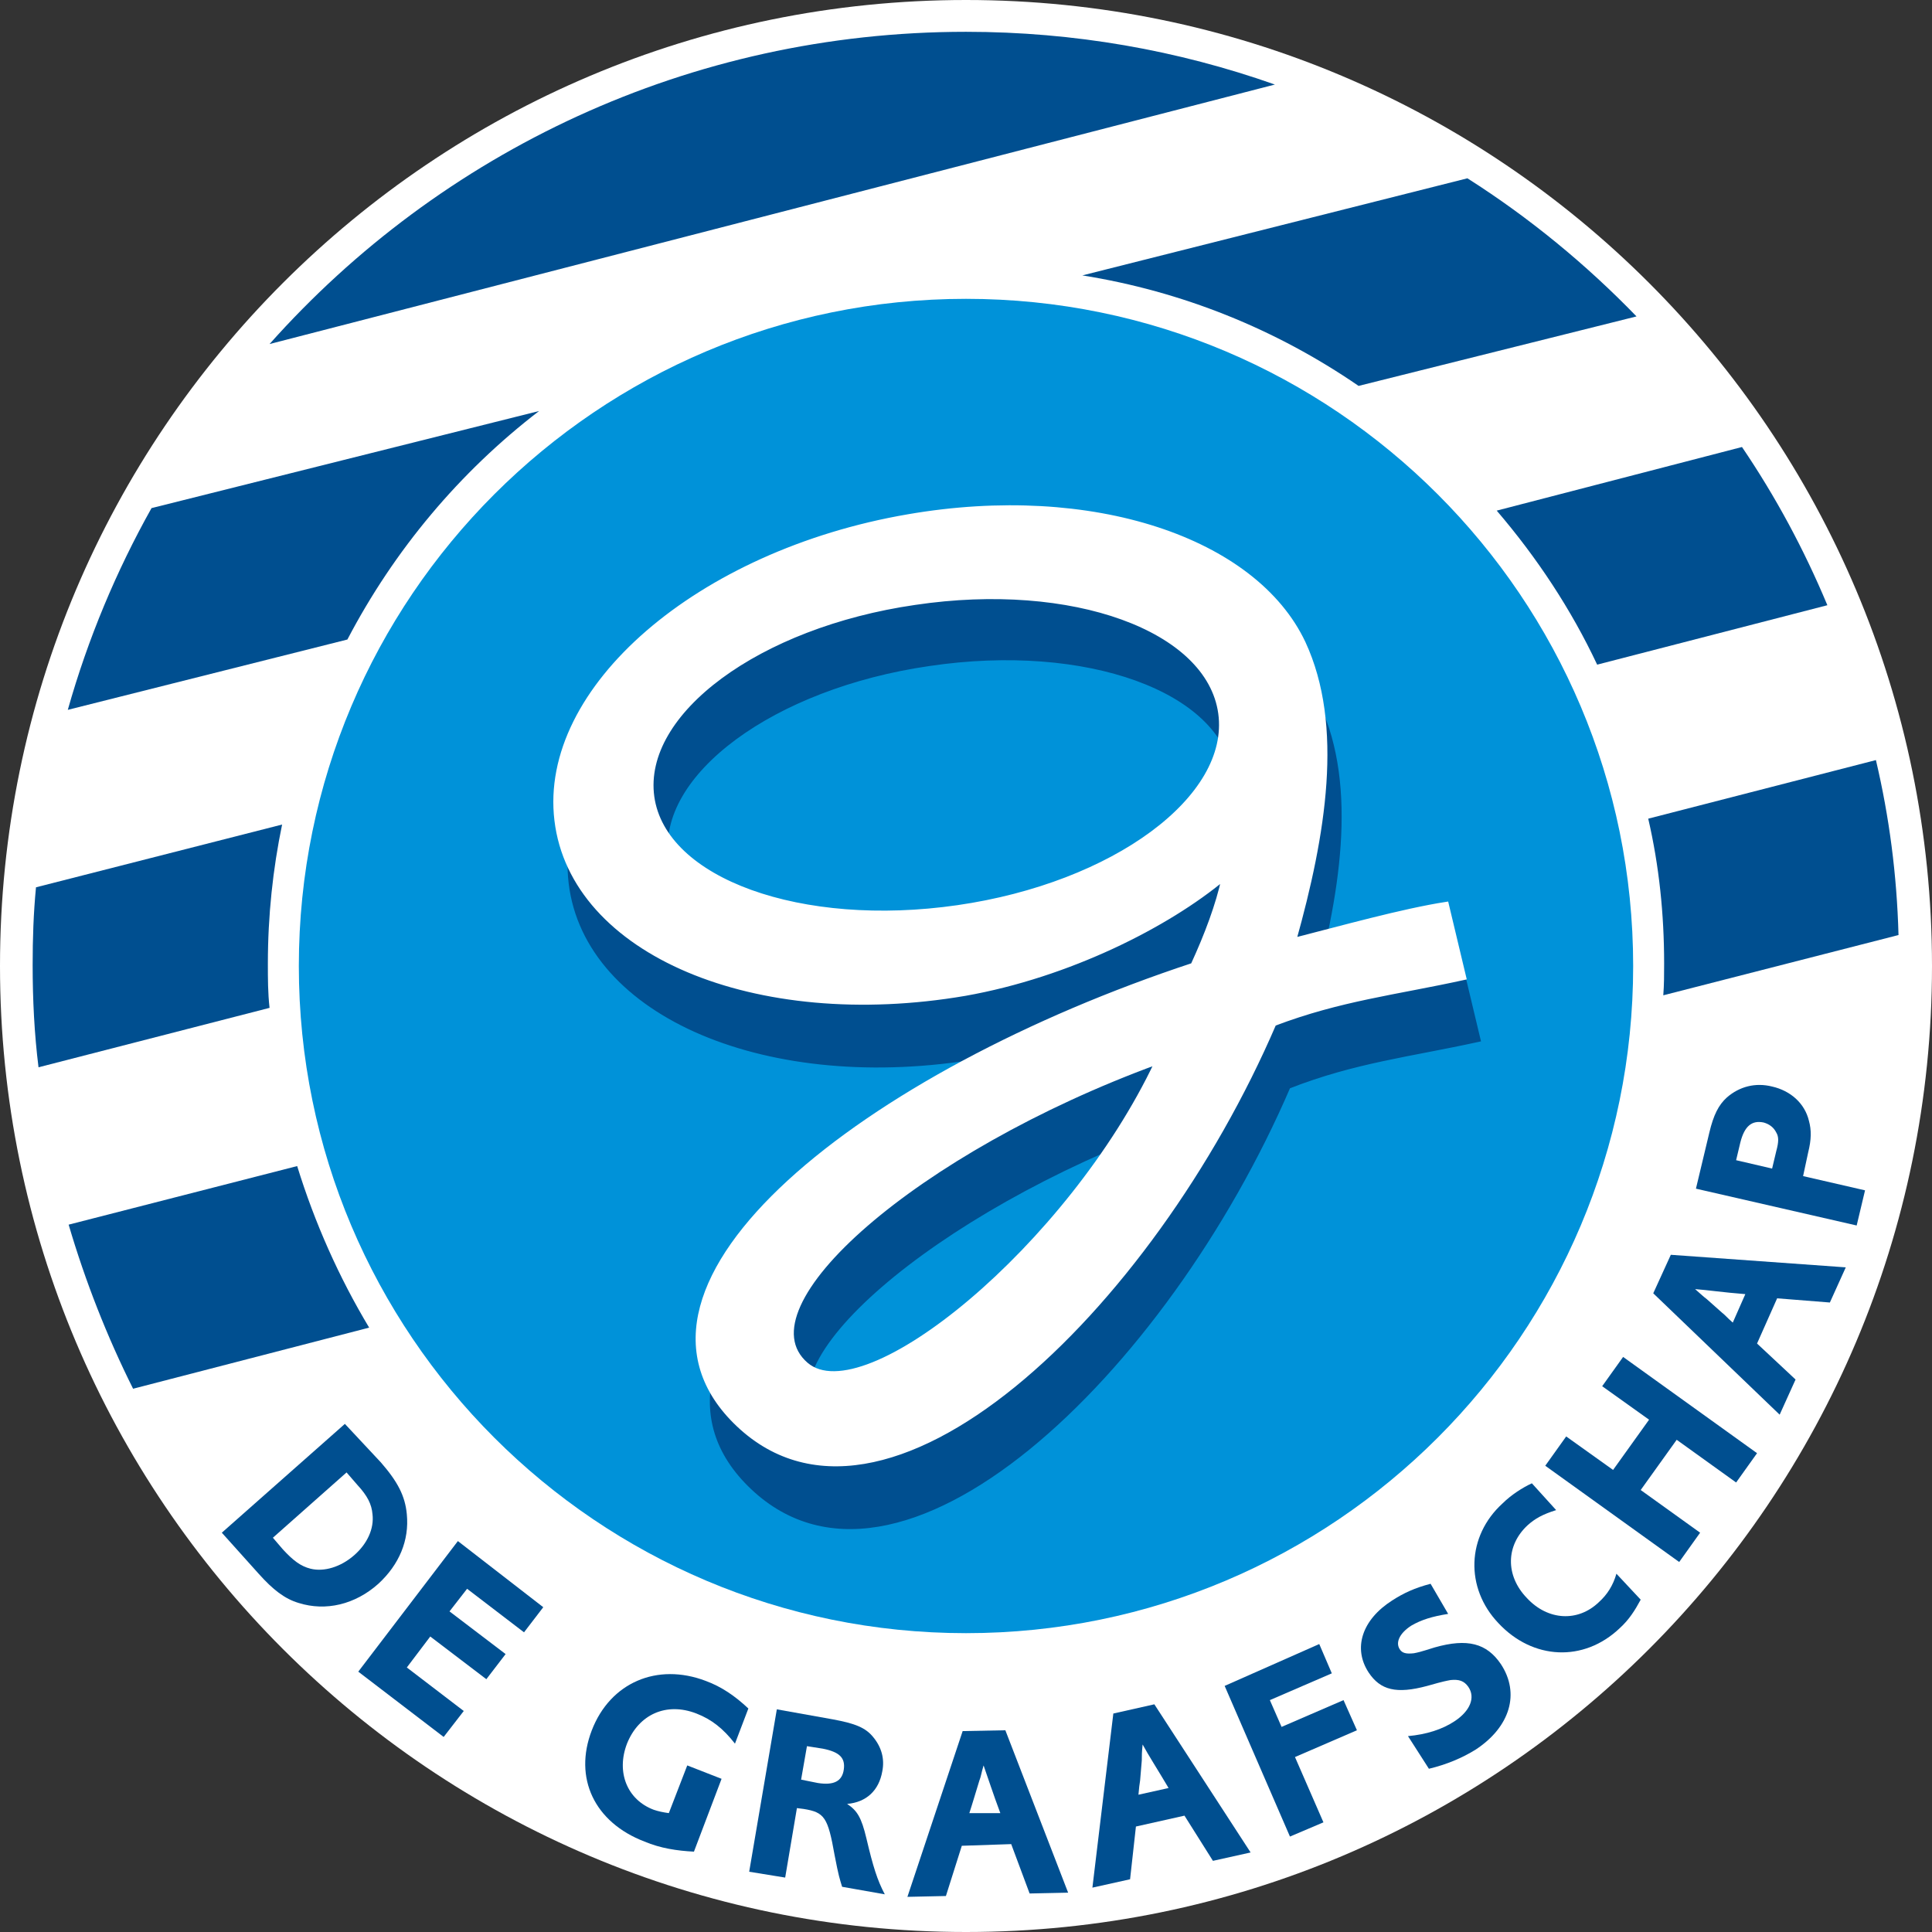 <svg width="108" height="108" viewBox="0 0 108 108" fill="none" xmlns="http://www.w3.org/2000/svg">
<rect x="0" y="0" width="108" height="108" fill="#333333" stroke="none"/>
<g id="Logo_De_Graafschap" clip-path="url(#clip0_2294_261)">
<g id="Group">
<path id="Vector" d="M54 108C83.823 108 108 83.823 108 54C108 24.177 83.823 0 54 0C24.177 0 0 24.177 0 54C0 83.823 24.177 108 54 108Z" fill="white"/>
</g>
<path id="Vector_2" d="M91.295 54C91.295 74.589 74.589 91.295 54 91.295C33.411 91.295 16.705 74.589 16.705 54C16.705 33.411 33.411 16.705 54 16.705C74.589 16.705 91.295 33.411 91.295 54Z" fill="#0092D9"/>
<g id="Group_2">
<g id="Group_3">
<path id="Vector_3" d="M75.946 21.572L91.482 17.688C88.674 14.787 85.492 12.166 82.029 9.967L60.504 15.395C66.073 16.284 71.314 18.39 75.946 21.572Z" fill="#004F90"/>
<path id="Vector_4" d="M30.135 22.976L8.47 28.404C6.504 31.913 4.913 35.703 3.79 39.681L19.419 35.75C22.04 30.743 25.69 26.392 30.135 22.976Z" fill="#004F90"/>
<path id="Vector_5" d="M93.026 53.86C93.026 54.468 93.026 55.029 92.979 55.638L106.128 52.269C106.035 48.9 105.614 45.671 104.865 42.489L92.137 45.764C92.745 48.385 93.026 51.099 93.026 53.86Z" fill="#004F90"/>
<path id="Vector_6" d="M16.612 65.184L3.837 68.459C4.773 71.641 5.99 74.73 7.44 77.631L20.636 74.215C18.951 71.407 17.595 68.366 16.612 65.184Z" fill="#004F90"/>
<path id="Vector_7" d="M14.974 53.86C14.974 51.192 15.255 48.572 15.77 46.092L2.012 49.601C1.872 51.052 1.825 52.456 1.825 53.953C1.825 55.872 1.919 57.79 2.153 59.662L15.068 56.34C14.974 55.497 14.974 54.702 14.974 53.86Z" fill="#004F90"/>
<path id="Vector_8" d="M89.282 37.154L102.151 33.832C100.841 30.697 99.25 27.749 97.378 24.988L83.667 28.544C85.913 31.165 87.832 34.066 89.282 37.154Z" fill="#004F90"/>
<path id="Vector_9" d="M54 1.778C38.511 1.778 24.614 8.516 15.068 19.232L71.267 4.726C65.839 2.808 60.036 1.778 54 1.778Z" fill="#004F90"/>
</g>
<g id="Group_4">
<path id="Vector_10" d="M21.291 81.749C22.227 82.825 22.648 83.62 22.742 84.65C22.882 86.1 22.321 87.457 21.151 88.534C19.841 89.704 18.203 90.078 16.705 89.61C15.91 89.376 15.255 88.861 14.459 87.972L12.4 85.679L19.279 79.596L21.291 81.749ZM15.816 86.615C16.378 87.224 16.799 87.551 17.36 87.692C18.109 87.879 19.045 87.598 19.794 86.943C20.543 86.288 20.917 85.445 20.823 84.65C20.776 84.088 20.543 83.62 19.981 83.012L19.373 82.31L15.255 85.96L15.816 86.615Z" fill="#004F90"/>
<path id="Vector_11" d="M30.369 89.844L29.293 91.248L26.111 88.814L25.128 90.078L28.264 92.464L27.187 93.868L24.052 91.482L22.742 93.213L25.924 95.646L24.801 97.097L20.028 93.447L25.596 86.147L30.369 89.844Z" fill="#004F90"/>
<path id="Vector_12" d="M38.792 103.508C37.856 103.461 36.92 103.321 36.031 102.946C33.224 101.87 32.054 99.39 33.083 96.723C34.113 94.055 36.733 92.932 39.447 93.962C40.336 94.289 41.085 94.804 41.834 95.506L41.085 97.471C40.43 96.629 39.775 96.114 38.932 95.787C37.248 95.132 35.704 95.834 35.049 97.471C34.44 99.062 35.049 100.606 36.546 101.168C36.827 101.262 37.061 101.308 37.388 101.355L38.418 98.688L40.336 99.437L38.792 103.508Z" fill="#004F90"/>
<path id="Vector_13" d="M46.56 96.114C47.823 96.348 48.385 96.582 48.806 97.097C49.274 97.659 49.461 98.314 49.321 99.016C49.133 100.092 48.431 100.747 47.355 100.84C47.917 101.215 48.151 101.589 48.431 102.759C48.806 104.35 49.04 105.099 49.461 105.894L47.075 105.473C46.934 105.005 46.887 104.911 46.653 103.695C46.279 101.589 46.092 101.308 44.922 101.121L44.548 101.074L43.892 104.958L41.88 104.631L43.425 95.553L46.56 96.114ZM45.718 99.671C46.606 99.811 47.075 99.577 47.168 98.922C47.262 98.267 46.934 97.939 45.998 97.752L45.109 97.612L44.782 99.483L45.718 99.671Z" fill="#004F90"/>
<path id="Vector_14" d="M59.709 105.801L57.556 105.847L56.527 103.087L53.766 103.18L52.877 105.988L50.725 106.035L53.813 96.769L56.2 96.723L59.709 105.801ZM55.919 101.355C55.498 100.232 55.217 99.343 54.983 98.688C54.843 99.156 54.843 99.296 54.749 99.53L54.421 100.607C54.328 100.887 54.328 100.934 54.187 101.355H55.919Z" fill="#004F90"/>
<path id="Vector_15" d="M69.91 103.554L67.804 104.022L66.213 101.496L63.499 102.104L63.172 105.052L61.066 105.52L62.236 95.787L64.529 95.272L69.91 103.554ZM65.324 99.951C64.716 98.922 64.201 98.126 63.873 97.518C63.827 97.986 63.827 98.126 63.827 98.407L63.733 99.53C63.686 99.811 63.686 99.858 63.64 100.326L65.324 99.951Z" fill="#004F90"/>
<path id="Vector_16" d="M73.747 91.903L74.449 93.541L70.986 95.038L71.641 96.535L75.104 95.038L75.853 96.723L72.39 98.22L73.981 101.87L72.109 102.665L68.459 94.243L73.747 91.903Z" fill="#004F90"/>
<path id="Vector_17" d="M80.953 90.218C80.064 90.359 79.456 90.546 78.894 90.873C78.239 91.294 78.005 91.809 78.239 92.184C78.38 92.418 78.614 92.464 79.035 92.418C79.269 92.371 79.316 92.371 80.205 92.09C82.03 91.575 83.106 91.856 83.901 93.026C84.978 94.664 84.416 96.535 82.498 97.799C81.749 98.267 80.86 98.641 79.877 98.875L78.707 97.05C79.737 96.957 80.626 96.676 81.328 96.208C82.17 95.646 82.498 94.898 82.076 94.289C81.842 93.962 81.562 93.868 81.094 93.915C80.86 93.962 80.766 93.962 79.784 94.243C78.052 94.71 77.163 94.477 76.508 93.494C75.619 92.137 76.134 90.546 77.818 89.47C78.473 89.048 79.082 88.768 79.971 88.534L80.953 90.218Z" fill="#004F90"/>
<path id="Vector_18" d="M86.99 84.416C86.241 84.65 85.82 84.884 85.399 85.258C84.182 86.381 84.135 88.066 85.352 89.329C86.522 90.593 88.206 90.686 89.376 89.563C89.844 89.142 90.172 88.627 90.359 87.972L91.716 89.423C91.388 90.031 91.061 90.546 90.546 91.014C88.534 92.932 85.68 92.792 83.761 90.733C81.889 88.768 81.983 85.867 83.995 84.041C84.463 83.574 85.118 83.152 85.633 82.918L86.99 84.416Z" fill="#004F90"/>
<path id="Vector_19" d="M98.22 81.234L97.05 82.872L93.728 80.485L91.716 83.293L95.038 85.679L93.868 87.317L86.381 81.936L87.551 80.298L90.172 82.17L92.184 79.362L89.563 77.49L90.733 75.853L98.22 81.234Z" fill="#004F90"/>
<path id="Vector_20" d="M103.18 70.846L102.291 72.811L99.343 72.577L98.22 75.104L100.373 77.116L99.484 79.081L92.418 72.296L93.4 70.144L103.18 70.846ZM97.565 72.343C96.348 72.249 95.412 72.109 94.757 72.062C95.132 72.39 95.225 72.484 95.412 72.624L96.255 73.373C96.489 73.56 96.489 73.606 96.863 73.934L97.565 72.343Z" fill="#004F90"/>
<path id="Vector_21" d="M95.553 63.312C95.787 62.329 96.068 61.768 96.536 61.346C97.237 60.738 98.127 60.504 99.062 60.738C100.092 60.972 100.887 61.674 101.121 62.657C101.262 63.172 101.262 63.686 101.075 64.435L100.794 65.745L104.257 66.541L103.789 68.506L94.804 66.447L95.553 63.312ZM99.296 64.341C99.437 63.827 99.437 63.546 99.296 63.312C99.156 63.031 98.922 62.844 98.594 62.75C97.939 62.61 97.518 62.938 97.284 63.873L97.05 64.856L99.062 65.324L99.296 64.341Z" fill="#004F90"/>
</g>
</g>
<path id="Vector_22" d="M82.638 58.118L81.655 54C79.222 54.374 75.712 55.357 73.139 56.012C74.776 50.163 75.806 44.033 73.653 39.4C70.939 33.645 61.861 30.556 51.567 32.334C39.822 34.346 31.024 41.974 31.913 49.367C32.803 56.761 43.004 61.066 54.749 59.054C60.551 58.024 66.073 55.217 69.208 52.596C68.88 54.093 68.272 55.731 67.477 57.463C49.18 63.499 34.16 75.244 41.88 82.965C50.116 91.201 65.137 76.742 72.016 60.738C75.712 59.288 78.801 58.96 82.638 58.118ZM45.858 79.69C42.068 76.414 52.035 67.71 65.465 62.797C60.598 73.138 49.133 82.544 45.858 79.69ZM37.248 47.964C36.593 43.237 43.191 38.371 51.941 37.107C60.738 35.797 68.366 38.558 69.021 43.284C69.676 48.01 63.078 52.877 54.328 54.14C45.577 55.45 37.903 52.69 37.248 47.964Z" fill="#004F90" stroke="#004F90" stroke-width="0.25"/>
<path id="Vector_23" d="M81.842 54.655L80.859 50.537C78.426 50.912 74.917 51.894 72.343 52.549C73.981 46.7 75.01 40.57 72.858 35.938C70.144 30.182 61.066 27.094 50.771 28.872C39.026 30.884 30.229 38.511 31.118 45.858C32.007 53.251 42.208 57.556 53.953 55.544C59.756 54.515 65.277 51.707 68.412 49.087C68.085 50.584 67.477 52.222 66.681 53.953C48.385 59.99 33.364 71.735 41.085 79.456C49.321 87.692 64.341 73.232 71.22 57.229C74.917 55.825 78.005 55.497 81.842 54.655ZM45.062 76.274C41.272 72.998 51.239 64.295 64.669 59.381C59.802 69.676 48.338 79.081 45.062 76.274ZM36.452 44.548C35.797 39.822 42.395 34.955 51.145 33.691C59.943 32.381 67.57 35.142 68.225 39.868C68.88 44.594 62.282 49.461 53.532 50.724C44.782 51.988 37.107 49.227 36.452 44.548Z" fill="white" stroke="white" stroke-width="0.25"/>
</g>
<defs>
<clipPath id="clip0_2294_261">
<rect width="108" height="108" fill="white"/>
</clipPath>
</defs>
</svg>
